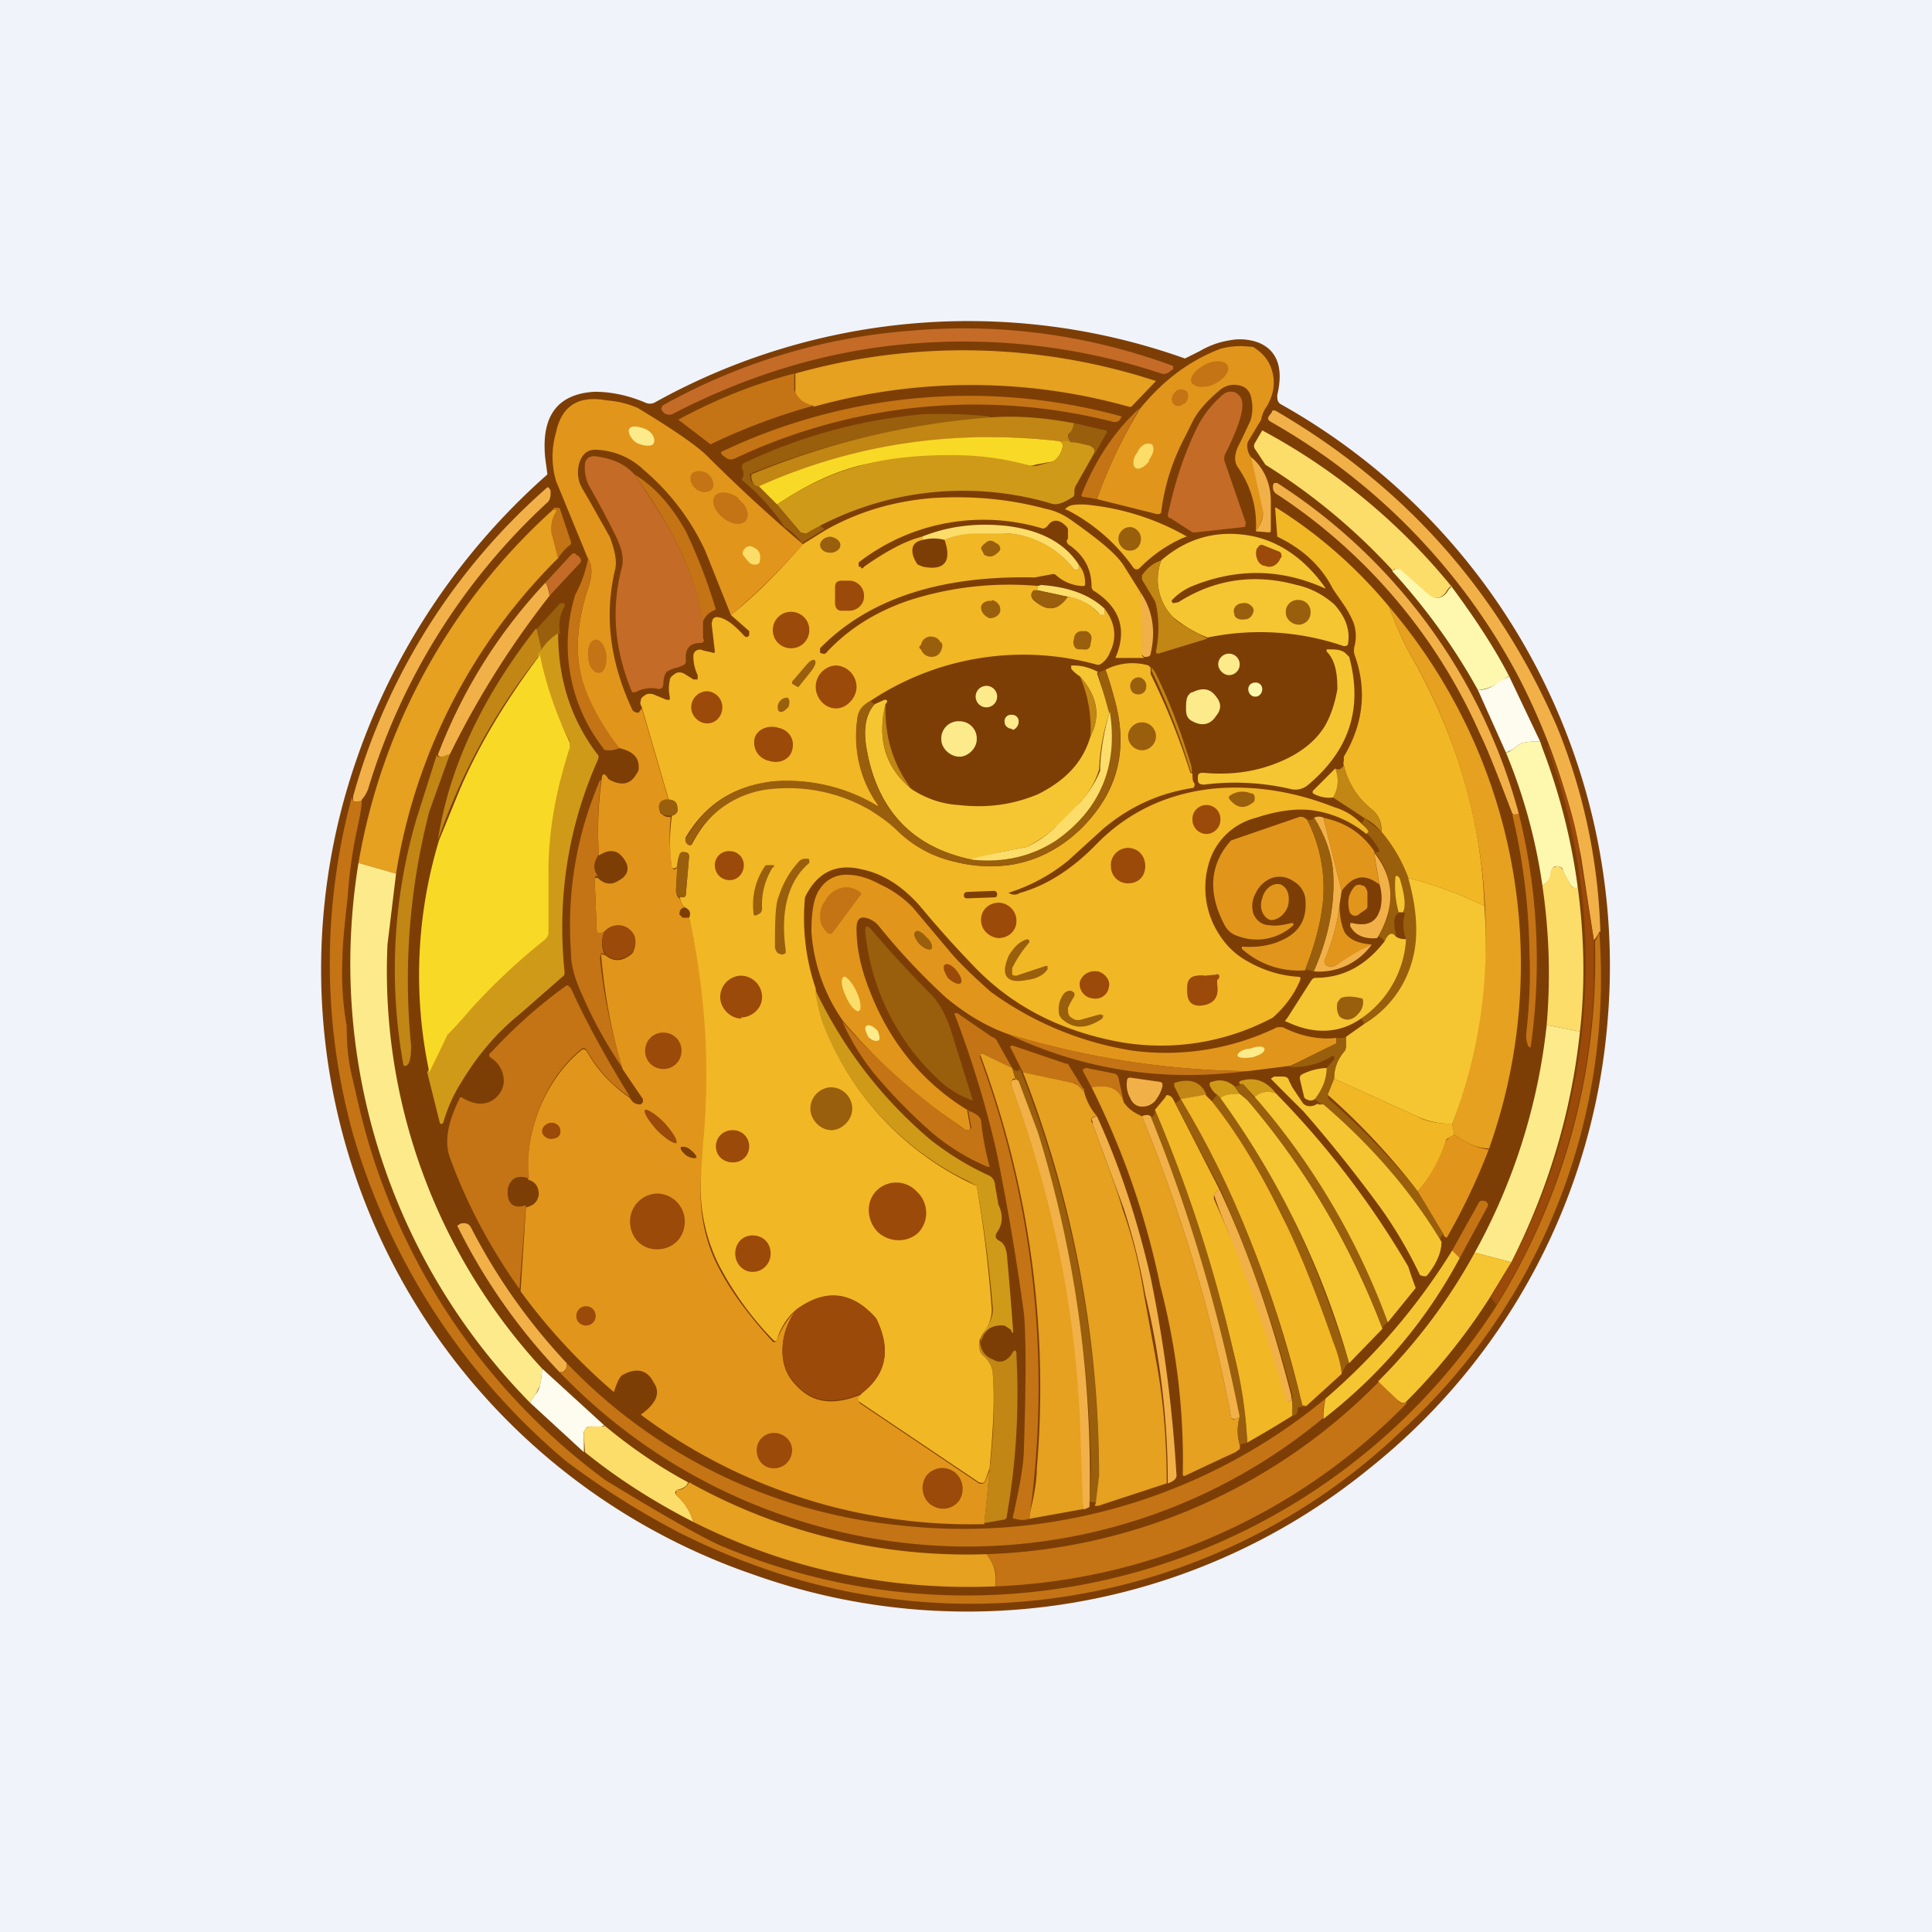 <!-- by TradingView --><svg width="18" height="18" viewBox="0 0 18 18" xmlns="http://www.w3.org/2000/svg"><path fill="#F0F3FA" d="M0 0h18v18H0z"/><path d="M11.94 3.77a6 6 0 0 1 3.04 5.71 5.94 5.94 0 0 1-2.22 4.2 5.93 5.93 0 0 1-5.74.99A5.96 5.96 0 0 1 3.3 7.14a6.26 6.26 0 0 1 1.8-2.72l-.02-.15c-.04-.39.11-.6.46-.62.12 0 .28.02.47.1a.1.1 0 0 0 .09 0 6.01 6.01 0 0 1 4.94-.41l.14-.07a.79.79 0 0 1 .28-.1.5.5 0 0 1 .26.02c.18.07.24.24.18.49 0 .04 0 .07.04.09Z" fill="#7D3E06"/><path d="M8.51 3.2c-.77.06-1.51.28-2.23.65a.08.08 0 0 1-.09 0l-.02-.02-.01-.02.01-.03a5.6 5.6 0 0 1 2.33-.7 5.6 5.6 0 0 1 2.43.33v.03l-.03.02a.08.08 0 0 1-.08.02 5.85 5.85 0 0 0-2.3-.28Z" fill="#C46B28"/><path d="m11.67 4.27.1.46c0 .07-.01.14-.07.22a.92.92 0 0 0-.17-.6c-.03-.05-.03-.1 0-.18l.04-.08.08-.17a.4.4 0 0 0 .01-.2c-.01-.07-.05-.12-.12-.13a.2.2 0 0 0-.17.04c-.12.1-.2.19-.25.28l-.1.2a2 2 0 0 0-.2.65c0 .03-.02.03-.04.03l-.56-.14c.1-.28.23-.56.4-.84.21-.26.46-.45.75-.56a.7.7 0 0 1 .27-.02c.02 0 .04 0 .06.02.09.06.14.14.16.24.02.1 0 .2-.06.3a.28.28 0 0 0-.05.12l-.12.2a.09.09 0 0 0-.01.04c0 .05.02.1.05.12Z" fill="#E1961B"/><path d="M7.58 3.78a.21.21 0 0 1-.17-.12v-.18a5.77 5.77 0 0 1 3.36.07l-.23.24h-.02a5.43 5.43 0 0 0-2.94 0Z" fill="#E5A11F"/><path d="M11.31 3.58c.1-.05.15-.12.13-.17-.02-.05-.11-.06-.2-.02-.1.05-.16.12-.14.17.02.05.12.06.21.02ZM7.4 3.48v.15l.01.03c.04.07.09.1.17.12a5.62 5.62 0 0 0-.96.36l-.3-.23c.35-.19.7-.33 1.08-.43ZM11.04 3.76c.03-.03.04-.08.02-.11-.03-.03-.08-.03-.11 0-.04.04-.04.08-.02.11s.07.03.1 0Z" fill="#C47414"/><path d="M11.6 4.88c.01.02 0 .03-.01.03l-.45.05h-.03l-.2-.13c-.02 0-.03-.02-.03-.03.06-.28.14-.54.26-.79a.97.97 0 0 1 .25-.33.11.11 0 0 1 .09-.03c.03 0 .05.02.07.04.06.07.01.25-.13.53a.1.1 0 0 0-.01.08l.2.58Z" fill="#C46B28"/><path d="M10.44 3.9a.06.06 0 0 1-.07.03 5.23 5.23 0 0 0-3.52.34.08.08 0 0 1-.08 0l-.04-.03a.03.03 0 0 1-.01-.03 5.36 5.36 0 0 1 3.73-.33l-.01.02Z" fill="#C47414"/><path d="M5.94 3.8c.33.2.55.35.65.45a15.28 15.28 0 0 0 .89.82c-.2.23-.42.45-.67.66l-.24-.6A2.2 2.2 0 0 0 6 4.38a.68.68 0 0 0-.45-.19c-.07 0-.11.03-.14.09a.3.3 0 0 0 .02.28l.07.12.18.32c.05.13.07.23.05.31-.1.42-.05.85.16 1.3.01.02.03.03.06.03l.03-.04.25.86h-.06a.07.07 0 0 0-.03.06l.01.05c.03.03.06.05.1.04-.02.16-.01.32.01.48l.02.01c.01 0 .02 0 .03-.03l-.01.2c0 .05 0 .08.03.1l.04.09c-.03 0-.04.03-.04.06l.03.03h.06a6.75 6.75 0 0 1 .11 2.41c-.02.3.03.59.16.84.1.2.27.44.51.7.02.01.03 0 .04-.02.04-.1.1-.2.18-.27a.62.62 0 0 0-.13.38c0 .14.05.25.16.35.15.14.34.15.58.05a.14.14 0 0 0-.03.04c0 .02 0 .04.02.05l1.1.74c.03.01.05 0 .06-.02l.04-.1-.05.5a5.13 5.13 0 0 1-3.2-1.02c.14-.1.19-.2.12-.3-.06-.12-.16-.14-.29-.07-.02.01-.05.06-.08.16a5.5 5.5 0 0 1-.87-.94l.05-.78c.08-.02.11-.06.12-.12 0-.07-.03-.12-.1-.14-.02-.3.05-.6.21-.87.08-.13.17-.24.28-.33.02-.02.04-.02.06.01.1.18.24.32.4.43.02.04.05.06.1.06l.02-.02v-.03l-.19-.28a5.18 5.18 0 0 1-.2-1.07l.04.01c.07.06.15.06.23 0a.1.1 0 0 0 .03-.03c.04-.1.02-.17-.06-.22a.17.17 0 0 0-.21.03l-.03.02h-.02c-.01 0-.02 0-.02-.02l-.02-.5h.03c.06.06.13.07.2.02a.15.15 0 0 0 .07-.07.12.12 0 0 0-.01-.1c-.06-.11-.14-.13-.25-.06a3.5 3.5 0 0 1 .03-.74c.01-.02.02-.02.04 0l.02.03.04.02c.1.04.17.02.22-.07a.1.1 0 0 0 .02-.04c.01-.11-.05-.17-.18-.2-.2-.24-.31-.47-.36-.69-.05-.23-.03-.5.07-.8.04-.12.04-.21 0-.27l-.3-.73a.81.81 0 0 1 0-.45c.05-.24.2-.35.47-.3a.9.9 0 0 1 .29.07Z" fill="#E1961B"/><path d="M10.62 3.8c-.17.29-.3.57-.4.85l-.12-.02c-.02 0-.03-.01-.02-.03.13-.32.3-.58.54-.8Z" fill="#C47414"/><path d="M14.9 8.68a.26.26 0 0 1-.05.08l-.12-.78a6.23 6.23 0 0 0-.58-1.67 5.9 5.9 0 0 0-2.31-2.38c-.03-.02-.03-.03-.02-.05l.03-.04c0-.02.02-.02.04-.01 1.2.7 2.07 1.68 2.62 2.95a5.47 5.47 0 0 1 .4 1.9Z" fill="#F1B148"/><path d="M9.23 3.9A7.2 7.2 0 0 0 7 4.41c-.01 0-.02.01-.01.03 0 .05.03.07.07.08l.17.17.22.26h.05a.33.33 0 0 0 .13-.06l.05.04-.21.13a.46.46 0 0 0-.16-.15 2.04 2.04 0 0 0-.4-.44.1.1 0 0 0 0-.11l.01-.04a4.88 4.88 0 0 1 1.67-.46c.22-.01.43 0 .63.02Z" fill="#995F0C"/><path d="M10 3.94a.1.1 0 0 1-.03.09.05.05 0 0 0-.02.04l.02.05-.1-.01c-.97-.11-1.9.03-2.8.42-.04 0-.06-.03-.07-.08L7 4.42a7.2 7.2 0 0 1 2.22-.53c.24-.02.5 0 .77.05Z" fill="#C18614"/><path d="M10.2 4.23c0-.04 0-.06-.05-.08a1.2 1.2 0 0 0-.18-.03l-.02-.05.02-.04a.1.1 0 0 0 .03-.09l.3.07c.01 0 .02.02 0 .04l-.1.18Z" fill="#995F0C"/><path d="M6.02 4c-.07-.03-.14-.04-.16 0-.01.03.02.1.08.13.07.03.14.03.15 0 .02-.04-.01-.1-.07-.13Z" fill="#FDEB8B"/><path d="M13.52 5.46a.18.18 0 0 0-.05.06c-.05.06-.1.07-.18.01a3.23 3.23 0 0 1-.26-.23h-.04a.04.04 0 0 0-.01.02 5.7 5.7 0 0 0-1.19-.99l-.1-.15a.05.05 0 0 1 0-.05l.07-.12a5.81 5.81 0 0 1 1.76 1.45Z" fill="#FDDD6A"/><path d="M9.87 4.11c.03.01.04.04.02.09a.2.2 0 0 1-.08.1 3.46 3.46 0 0 0-.21.04 3.46 3.46 0 0 0-1.6 0c-.27.07-.52.2-.76.36l-.17-.17c.9-.4 1.83-.53 2.8-.42Z" fill="#F8DA26"/><path d="M9.97 4.12c.07 0 .12.02.18.03.04.02.06.04.04.08l-.17.3a.1.1 0 0 0-.01.05v.02c0 .02-.01.03-.03.04-.08.05-.14.07-.19.05a2.89 2.89 0 0 0-2.28.28l-.05-.01-.22-.26c.24-.16.5-.29.77-.36.24-.07.53-.1.86-.1.24 0 .49.03.73.1h.06a3.51 3.51 0 0 1 .15-.04.2.2 0 0 0 .08-.1c.02-.05.01-.08-.02-.09h.1Z" fill="#D09A19"/><path d="M10.7 4.29c.05-.06.06-.13.03-.15-.04-.02-.1 0-.13.07-.05.06-.05.13-.02.15.03.02.09-.01.13-.07Z" fill="#FDDD6A"/><path d="M5.91 4.42c.18.26.31.47.4.65.12.24.2.48.24.72v.16c.02.02 0 .04-.02.04-.1 0-.15.05-.14.16 0 .02 0 .04-.03.05l-.05.02a.25.25 0 0 0-.1.04c-.02.03-.03.07-.03.12l-.01.03-.03.01a.3.3 0 0 0-.22.03h-.03c-.16-.38-.2-.76-.1-1.15.03-.1 0-.2-.06-.32a8.47 8.47 0 0 0-.24-.45.38.38 0 0 1-.04-.21c.01-.05.04-.07.09-.07.16.02.28.07.37.17Z" fill="#C46B28"/><path d="M11.67 4.27c.11.1.17.24.17.4v.27c0 .01 0 .02-.02.02l-.12-.01c.06-.08.08-.15.06-.22l-.1-.46Z" fill="#F1B148"/><path d="M6.59 4.41c-.05-.03-.12-.03-.15.01-.02.05 0 .1.05.14.06.04.12.03.15-.01.02-.04 0-.1-.05-.14ZM6.55 5.8a2.54 2.54 0 0 0-.24-.73c-.09-.18-.22-.4-.4-.65.2.12.35.3.48.53a5.05 5.05 0 0 1 .28.73c-.06.02-.1.06-.12.11Z" fill="#C47414"/><path d="M14.15 7.58c0 .02-.03.02-.06 0-.13-.34-.23-.6-.3-.74a5.16 5.16 0 0 0-1.9-2.24.07.07 0 0 1-.03-.06v-.02l.01-.02h.03a5.3 5.3 0 0 1 2.25 3.08ZM3.37 7.46a.15.15 0 0 1-.05.01c-.02 0-.03 0-.03-.03v-.02A5.93 5.93 0 0 1 5.1 4.54c.02 0 .02.02.03.03 0 .05 0 .09-.04.12a5.97 5.97 0 0 0-1.66 2.66.3.3 0 0 1-.06.1Z" fill="#F1B148"/><path d="M6.88 4.64c-.08-.06-.18-.07-.22-.02-.04.05 0 .14.07.2.08.07.18.08.22.03.04-.05.01-.14-.07-.2Z" fill="#C47414"/><path d="M10.62 5.51a2.78 2.78 0 0 1 .02.6l.02.02h-.25c-.02 0-.02 0-.01-.02.1-.25.03-.45-.2-.6a.05.05 0 0 1-.03-.04c0-.17-.07-.3-.22-.4-.01-.02-.02-.03 0-.05v-.09a.07.07 0 0 0-.02-.03c-.07-.07-.13-.06-.17 0-.02.02-.04.03-.06.02a1.9 1.9 0 0 0-1.7.32v.04h.02c0 .02.02.02.03 0 .2-.14.38-.24.54-.28l.01.03c-.06.01-.1.04-.1.1 0 .04.02.09.05.13l.05.02c.2.04.27-.05.2-.25a.73.73 0 0 1 .3-.07l.29.01c.25.02.46.13.62.34h.02l.02-.01a.1.1 0 0 0 0-.04c.04.05.06.1.06.18 0 .02-.01.02-.03.02a.4.4 0 0 1-.24-.1.04.04 0 0 0-.04-.01l-.16.03c-.88-.02-1.55.2-2 .66v.04l.02.01h.03c.2-.22.46-.39.79-.5a3.05 3.05 0 0 1 1.2-.13v.04h-.05c-.03.03-.03.07.01.1.12.1.22.09.3-.04.12.01.22.07.3.16.02.01.03.02.05 0v-.05c.1.13.12.27.05.41a.22.22 0 0 1-.09.11.06.06 0 0 1-.04 0 2.57 2.57 0 0 0-2.1.34c-.07.04-.1.08-.12.15-.04.3.02.58.19.82v.01h-.01a1.63 1.63 0 0 0-.96-.23c-.36.04-.63.2-.82.52-.01.02 0 .04.01.06.02.02.04.02.05 0 .16-.31.41-.48.75-.52a1.52 1.52 0 0 1 1.17.4l.09.08c.12.1.27.17.44.21.16.04.33.05.5.03.28-.04.53-.18.73-.4.3-.33.38-.71.25-1.16a2.67 2.67 0 0 0-.08-.26.54.54 0 0 1 .4-.04l.02.02v.06a6.45 6.45 0 0 1 .37.92l.02.01c0 .04 0 .07.02.09v.02l-.01.02c-.33.05-.6.18-.84.38l-.33.3a1.67 1.67 0 0 1-.56.3h.01c.03.02.07.02.1 0 .25-.07.49-.22.73-.47.28-.28.63-.45 1.05-.5.38-.04.77.02 1.15.17.1.03.18.08.25.15.07.06.09.09.05.1a1.01 1.01 0 0 0-.5-.22c-.14-.02-.32 0-.53.07a.61.61 0 0 0-.43.4.8.8 0 0 0 .04.6c.07.14.17.26.32.34.14.08.3.13.46.14.03 0 .03.01.02.04-.06.14-.15.25-.25.34a2.21 2.21 0 0 1-1.47.22c-.5-.1-.93-.31-1.28-.66a9.77 9.77 0 0 1-.54-.6c-.16-.18-.34-.3-.54-.34-.24-.06-.42.03-.53.26a2.03 2.03 0 0 0 .1.85c.02.17.05.28.08.35a2.73 2.73 0 0 0 1.42 1.49 11.6 11.6 0 0 1 .14 1.15c0 .05-.01.11-.05.18a.44.44 0 0 0-.06.1.2.2 0 0 0 0 .1l.02.04c.06.05.1.11.1.18.02.26 0 .55-.03.88l-.04.11c-.01.03-.03.03-.06.02l-1.1-.74c-.02-.01-.03-.03-.02-.05l.03-.04c.22-.17.27-.39.15-.66a.15.15 0 0 0-.02-.04c-.22-.25-.47-.27-.74-.08a.58.58 0 0 0-.18.28c-.01.02-.02.02-.04 0a2.98 2.98 0 0 1-.5-.69 1.63 1.63 0 0 1-.17-.83l.02-.3a6.75 6.75 0 0 0-.13-2.11c.02-.04.01-.08-.05-.1a.3.3 0 0 1-.04-.1l.03.01c.02 0 .03-.01.03-.03l.03-.35c0-.02-.01-.04-.04-.04-.02 0-.04 0-.05.03a.3.3 0 0 0-.02.09c0 .02-.02.03-.03.03h-.02a1.68 1.68 0 0 1 0-.49c.04-.01.06-.04.05-.08 0-.04-.03-.07-.08-.07l-.25-.86c-.01-.02-.02-.04-.01-.06 0-.03.02-.04.05-.06a.1.1 0 0 1 .07 0l.12.05h.03v-.03a.35.35 0 0 1 0-.15c0-.03.03-.05.06-.07a.09.09 0 0 1 .08.01l.08.05h.04v-.04a.4.4 0 0 1-.04-.18c0-.02.01-.04.03-.05a.06.06 0 0 1 .06 0l.09.02c.01.01.02 0 .02-.01l-.03-.26.01-.04a.05.05 0 0 1 .05-.02c.07.01.15.07.24.17.02.02.03.02.05 0v-.04l-.17-.15c.25-.2.47-.43.67-.66l.21-.13c.3-.17.63-.27 1-.3.33-.02.68 0 1.05.1.1.02.18.06.26.12.24.17.4.3.47.41l.15.24ZM9.94 4.73c.03-.03.09-.03.16-.03a2.32 2.32 0 0 1 .96.3h-.01c-.17.07-.31.17-.43.29-.02.02-.04.02-.06 0a1.71 1.71 0 0 0-.62-.54c-.02 0-.02-.01 0-.02Z" fill="#F1B725"/><path d="m5.2 5.2-.06-.23a.3.3 0 0 1 .04-.2c0-.01 0-.02-.02-.02h-.01s0-.02.03-.02c.02 0 .04 0 .04.02l.1.3v.02a.48.48 0 0 0-.12.13Z" fill="#C47414"/><path d="M12.94 5.65c.07.19.14.34.2.45.43.75.66 1.53.69 2.34-.23-.11-.47-.2-.71-.26a1.5 1.5 0 0 0-.25-.43.24.24 0 0 0-.09-.21.73.73 0 0 1-.26-.41.06.06 0 0 1 0-.04v-.04c.18-.3.22-.62.1-.95a.15.15 0 0 1 0-.08.38.38 0 0 0-.01-.22.97.97 0 0 0-.1-.18l-.09-.13c-.11-.22-.29-.38-.52-.49l-.02-.27h.01c.4.25.75.56 1.05.92Z" fill="#F1B725"/><path d="M5.15 4.75h.01c.02 0 .03 0 .02.02a.3.3 0 0 0-.04.2l.06.23a5.32 5.32 0 0 0-1.51 2.94l-.35-.1a5.73 5.73 0 0 1 1.8-3.28Z" fill="#E5A11F"/><path d="M10.05 5.26v.04l-.02.01h-.02a.85.85 0 0 0-.62-.34h-.3c-.1 0-.2.02-.29.06a.39.39 0 0 0-.2 0L8.59 5c.25-.1.51-.13.79-.1.32.04.54.16.67.36Z" fill="#FDDD6A"/><path d="M10.53 5.13c.06 0 .1-.05.1-.11a.11.11 0 0 0-.1-.11c-.06 0-.11.05-.11.11s.05.11.1.11Z" fill="#995F0C"/><path d="M11.25 5.94a1.2 1.2 0 0 1-.32-.19.5.5 0 0 1-.11-.53c.22-.19.47-.27.75-.24.3.03.57.2.78.5h-.01c-.4-.18-.81-.19-1.23-.02a.55.55 0 0 0-.19.13c-.01.01 0 .02.01.03l.05-.01c.33-.21.7-.27 1.1-.16.14.03.26.1.35.18.1.11.15.23.13.36 0 .02-.01.03-.04.03a2.4 2.4 0 0 0-1.27-.08Z" fill="#F5C632"/><path d="M7.74 5c-.05 0-.09.03-.1.07 0 .05.04.08.1.08.04 0 .09-.03.09-.07 0-.04-.04-.07-.09-.08ZM9.32 5.11c0 .02-.02.04-.05.06-.03.02-.06.02-.1 0l-.03-.06c0-.01.01-.03.04-.05.03-.03.06-.03.1 0 .03.01.04.04.04.05Z" fill="#995F0C"/><path d="M11.92 5.14c.02.01.02.03.02.05l-.01.01a.13.13 0 0 1-.06.07.1.1 0 0 1-.09 0h-.01a.1.1 0 0 1-.06-.07.13.13 0 0 1 0-.09l.01-.01c.01-.02.03-.03.05-.02l.15.06Z" fill="#9B4A0A"/><path d="M6.93 5.18c-.02-.02-.01-.05.01-.07.02-.02.05-.03.08-.01.05.02.07.06.06.12 0 .02-.01.04-.04.04-.02 0-.04 0-.06-.02a.64.64 0 0 1-.05-.06Z" fill="#FDDD6A"/><path d="M5.12 5.55c0-.06-.02-.1-.04-.12l.24-.26c.02-.02.04-.02.05 0l.02.01c.03.03.03.06 0 .08l-.27.29Z" fill="#C46B28"/><path d="M5.77 6.97a.22.22 0 0 1-.11.02c-.02 0-.03 0-.04-.02a1.57 1.57 0 0 1-.26-1.43c.06-.11.1-.23.12-.34.04.06.04.15 0 .28-.1.3-.12.56-.07.8.05.2.17.44.36.69Z" fill="#C47414"/><path d="M10.82 5.22a.5.5 0 0 0 .11.53c.04.05.15.11.32.2l-.46.14c-.01 0-.02 0-.02-.02.03-.15.03-.3 0-.44l-.01-.03-.12-.2v-.04c.05-.07.1-.11.18-.14Z" fill="#C18614"/><path d="M13.52 5.46c.2.27.39.55.54.84a.86.86 0 0 0-.08.05.44.44 0 0 1-.21.08c-.22-.4-.49-.77-.8-1.11L13 5.3h.04l.26.23c.07.06.13.05.18-.01a.18.18 0 0 1 .05-.06Z" fill="#FEF8AF"/><path d="M7.78 5.47c0-.04.02-.06.06-.06h.08a.14.14 0 0 1 .13.14c0 .04-.01.07-.04.1a.14.14 0 0 1-.1.04h-.07c-.04 0-.06-.03-.06-.07v-.15Z" fill="#9B4A0A"/><path d="M5.08 5.43c.02.02.03.06.04.12-.36.46-.67.95-.93 1.48-.07.03-.1.03-.11 0 .23-.6.56-1.13 1-1.6Z" fill="#F1B148"/><path d="M9.7 5.45c.26.02.45.09.59.22v.06h-.04a.48.48 0 0 0-.3-.17l-.28-.06v-.04l.03-.01Z" fill="#FDDD6A"/><path d="m9.67 5.5.28.06c-.09.13-.2.14-.3.04-.05-.03-.05-.07-.02-.1h.04Z" fill="#995F0C"/><path d="M10.62 5.51c.12.17.15.37.1.58 0 .02-.02.03-.04.03h-.02l-.02-.02v-.03c.01-.17 0-.36-.02-.56Z" fill="#F1B148"/><path d="M9.24 5.6c-.05-.01-.1.02-.1.06 0 .04.03.08.08.1.05 0 .1-.03.1-.08 0-.04-.03-.08-.08-.09ZM12.1 5.82c.06 0 .11-.05.11-.11a.11.11 0 0 0-.11-.12.11.11 0 0 0-.12.12c0 .06.06.11.12.11ZM5.2 5.9a.5.5 0 0 0-.15.17L5 5.86l.22-.24h.04v.03a.36.36 0 0 0-.04.26ZM11.6 5.77c.05 0 .08-.05.08-.09-.01-.04-.06-.07-.1-.06-.06 0-.1.05-.08.1 0 .04.05.06.1.05Z" fill="#995F0C"/><path d="M13.87 10.7c-.09 0-.2-.04-.32-.13l-.02-.1a5.17 5.17 0 0 0-.39-4.37 3.44 3.44 0 0 1-.2-.45 5.13 5.13 0 0 1 .93 5.06Z" fill="#E5A11F"/><path d="M7.37 6.04c.1 0 .17-.08.17-.17 0-.1-.08-.17-.17-.17-.1 0-.17.08-.17.17 0 .1.08.17.17.17Z" fill="#9B4A0A"/><path d="m5 5.86.05.21-.02.03a5.8 5.8 0 0 0-.95 1.73c.1-.67.41-1.33.91-1.97Z" fill="#C18614"/><path d="M10.12 5.88h-.04a.07.07 0 0 0-.07.05l-.01.05c0 .04.02.07.05.07h.04c.04.01.07-.01.07-.05l.01-.05a.07.07 0 0 0-.05-.07Z" fill="#995F0C"/><path d="M5.2 5.9c0 .43.12.8.36 1.12.02.02.02.03.01.06-.28.63-.38 1.29-.31 1.98 0 .01 0 .03-.02.04l-.4.35c-.21.17-.39.38-.54.63a1.4 1.4 0 0 0-.17.38l-.01.01H4.1l-.12-.48.19-.35.02-.03c.04-.05.1-.1.16-.2l.21-.23c.17-.15.33-.3.5-.42a.09.09 0 0 0 .03-.07V8.1c0-.37.08-.75.22-1.15v-.04a3.33 3.33 0 0 1-.3-.82l.03-.03a.5.5 0 0 1 .16-.16Z" fill="#D09A19"/><path d="M8.66 5.93c.04 0 .08.01.1.05.02.01.02.03.02.04-.01.06-.04.1-.1.1-.04 0-.08-.02-.1-.07-.02-.01-.02-.03 0-.04.01-.05.04-.07.08-.08Z" fill="#995F0C"/><path d="M5.65 6.1c-.01-.08-.06-.15-.1-.14-.05 0-.08.07-.07.16 0 .09.05.15.1.15s.08-.08.07-.17Z" fill="#C47414"/><path d="M12.34 6.77c.06-.1.1-.23.12-.35 0-.15-.02-.27-.1-.35v-.02h.01c.07 0 .13 0 .17.04l.03.03c.13.48 0 .87-.38 1.19a.18.18 0 0 1-.17.04 2.29 2.29 0 0 0-.8-.04c-.04 0-.06-.01-.06-.05v-.01c0-.04.01-.05.05-.05.22.02.43 0 .63-.07.23-.08.4-.2.5-.36Z" fill="#F5C632"/><path d="M11.45 6.29a.1.1 0 0 0 .1-.1.1.1 0 0 0-.1-.1.1.1 0 0 0-.1.1c0 .05.05.1.1.1Z" fill="#FDEB8B"/><path d="M5.03 6.1c.06.3.16.57.28.82v.04c-.13.4-.2.78-.2 1.15v.58c0 .03-.02.05-.04.07a5.75 5.75 0 0 0-.7.66 3.65 3.65 0 0 1-.2.22L4 9.99a4.34 4.34 0 0 1 .09-2.16l.18-.44c.17-.41.43-.85.77-1.3Z" fill="#F8DA26"/><path d="M7.38 6.37v-.02l.12-.14c.04-.05.07-.07.09-.06.02.02 0 .06-.03.1l-.12.15h-.01l-.05-.03Z" fill="#995F0C"/><path d="m10.22 6.27.12.36a1.93 1.93 0 0 0-.1.54.81.81 0 0 1-.18.31c-.1.12-.19.2-.24.24-.08.07-.16.12-.25.17l-.26.05-.25.07c-.54-.11-.87-.44-.98-1-.04-.2-.02-.35.07-.45l.09-.04h.01c.02 0 .02.02 0 .04-.08.33 0 .59.24.79.12.08.27.14.44.15.26.03.5 0 .74-.1.26-.13.42-.3.49-.54.1-.2.06-.38-.1-.56a.31.31 0 0 1-.08-.07V6.2H10c.08 0 .15.02.23.06Z" fill="#F5C632"/><path d="M7.79 6.6c.1 0 .19-.1.19-.2a.2.2 0 0 0-.2-.2.2.2 0 0 0-.18.2c0 .1.08.2.19.2Z" fill="#9B4A0A"/><path d="M11.1 7.21a6.45 6.45 0 0 0-.37-.96v-.03l.03.04c.14.28.25.58.34.88 0 .02.01.05 0 .07Z" fill="#C18614"/><path d="m10.3 6.24.08.26c.13.45.04.83-.25 1.16-.2.22-.45.36-.73.4a1.3 1.3 0 0 1-.5-.03 1.1 1.1 0 0 1-.53-.28c-.1-.1-.2-.16-.26-.2a1.52 1.52 0 0 0-.91-.2.92.92 0 0 0-.75.5c-.01.03-.03.03-.05.01-.02-.02-.02-.04 0-.06.18-.31.45-.48.8-.52a1.63 1.63 0 0 1 .98.23V7.5a1.1 1.1 0 0 1-.19-.82c.01-.07.05-.11.12-.15a.1.1 0 0 0 .04.03c-.1.1-.11.25-.07.45.1.56.44.89.98 1 .3.03.55-.03.77-.18.42-.29.6-.69.5-1.2l-.1-.36.07-.03Z" fill="#995F0C"/><path d="M10.16 6.86c.01-.19-.02-.38-.1-.56.16.18.2.37.1.56Z" fill="#C18614"/><path d="m14.06 6.3.29.61a.6.6 0 0 0-.16.01.22.22 0 0 0-.08.05.27.27 0 0 1-.08.04l-.26-.58c.07 0 .14-.03.2-.08a.86.86 0 0 1 .1-.05Z" fill="#FEFCEF"/><path d="M10.6 6.47c.05 0 .08-.03.08-.08a.08.08 0 0 0-.07-.08.08.08 0 0 0-.08.08c0 .05.03.08.08.08Z" fill="#995F0C"/><path d="M11.7 6.49c.03 0 .06-.03.06-.07a.06.06 0 0 0-.07-.06.06.06 0 0 0-.06.06c0 .04.03.07.06.07Z" fill="#FEF8AF"/><path d="M9.19 6.59a.1.1 0 0 0 .1-.1.1.1 0 0 0-.1-.1.1.1 0 0 0-.1.1c0 .05.04.1.1.1ZM11.11 6.72c-.04-.02-.06-.05-.06-.11 0-.05 0-.1.02-.13.01-.01.02-.03.04-.03.1-.05.17-.03.22.04.05.06.05.12 0 .18-.05.08-.13.1-.22.05Z" fill="#FDEB8B"/><path d="M6.59 6.74c.08 0 .14-.07.14-.15a.15.15 0 0 0-.14-.15.15.15 0 0 0-.15.15c0 .08.07.15.15.15Z" fill="#9B4A0A"/><path d="M7.34 6.6c.02-.04.02-.08 0-.1-.02 0-.05 0-.08.04-.02.03-.02.07 0 .09.02.01.05 0 .08-.04Z" fill="#995F0C"/><path d="M8.25 6.56c-.01.3.07.56.24.79-.24-.2-.32-.46-.24-.8Z" fill="#C18614"/><path d="m9.06 8 .25-.06.26-.05c.1-.05.17-.1.25-.17l.24-.24c.09-.1.15-.2.19-.3v-.05c.01-.17.04-.34.09-.5.08.51-.09.91-.5 1.2-.23.15-.49.21-.78.18Z" fill="#FDDD6A"/><path d="M9.43 6.8c.03 0 .06-.04.06-.07a.06.06 0 0 0-.06-.07.06.06 0 0 0-.07.07c0 .03.03.06.07.06ZM8.94 7.05c.08 0 .16-.08.16-.16a.16.16 0 0 0-.16-.17.16.16 0 0 0-.17.17c0 .08.08.16.17.16Z" fill="#FDEB8B"/><path d="M10.64 6.99c.07 0 .13-.06.13-.13a.13.13 0 0 0-.13-.13.13.13 0 0 0-.13.13c0 .07.06.13.13.13Z" fill="#995F0C"/><path d="M7.25 6.78c-.1-.03-.2.02-.22.1-.02.1.04.19.14.21.1.03.19-.02.21-.1.03-.1-.03-.19-.13-.21Z" fill="#9B4A0A"/><path d="m14.35 6.91.02.06c.16.42.27.85.33 1.3-.03.01-.05 0-.07-.03a1.66 1.66 0 0 1-.07-.13c0-.03-.03-.04-.06-.04-.02 0-.04.02-.05.05 0 .07-.04.11-.08.13a5.1 5.1 0 0 0-.34-1.24c.03 0 .05-.02.08-.04a.22.22 0 0 1 .08-.05.6.6 0 0 1 .16-.01Z" fill="#FEF8AF"/><path d="M14.85 8.76v.4a6.09 6.09 0 0 1-.91 3 .21.21 0 0 0-.05-.07l.19-.33a5.93 5.93 0 0 0 .34-4.8v-.02c.18.45.28.8.3 1.04l.13.78Z" fill="#9B4A0A"/><path d="M4.19 7.03 4 7.56a6.25 6.25 0 0 0-.17 2.18c0 .14-.02.2-.07.19a4.98 4.98 0 0 1 .12-2.3l.19-.6c0 .03.04.03.1 0ZM12.87 7.75a.54.54 0 0 0-.16-.13l-.29-.19a.3.3 0 0 0 .02-.27c.04.02.06 0 .08-.03.04.15.12.3.26.41.06.05.09.12.09.2Z" fill="#C18614"/><path d="M12.44 7.16a.3.3 0 0 1-.02.27.3.3 0 0 1-.19-.04v-.02l.2-.2Z" fill="#F5C632"/><path d="M5.6 7.27a3.5 3.5 0 0 0-.02.69c-.05.07-.06.14-.01.2h-.02l-.01.02.02.5.02.01h.02l.03-.01a.27.27 0 0 0 0 .21l-.03-.01-.01.04c.03.33.1.67.21 1.03a4.1 4.1 0 0 1-.38-.69c-.06-.13-.1-.26-.1-.38-.04-.56.05-1.1.27-1.61Z" fill="#C47414"/><path d="M11.45 7.44v-.02a.2.2 0 0 1 .2-.03c.03 0 .04.02.04.04s0 .04-.02.05c-.08.06-.15.05-.22-.04Z" fill="#995F0C"/><path d="M3.28 7.42a.1.1 0 0 0 0 .02c.01.02.02.03.04.03l.05-.01c0 .08-.03.2-.06.35a4.3 4.3 0 0 0-.07.54c-.03.27-.05.46-.05.59a2.84 2.84 0 0 0 .04.62c0 .15.01.31.05.47l.06.26a6.04 6.04 0 0 0 2.3 3.5c.54.33.88.52 1.05.6a5.87 5.87 0 0 0 7.25-2.22 6.1 6.1 0 0 0 .92-3.4.26.26 0 0 0 .04-.09 5.72 5.72 0 0 1-1.82 4.63 5.81 5.81 0 0 1-5.73 1.38 6.65 6.65 0 0 1-1-.4 7.5 7.5 0 0 1-1.08-.68 6.26 6.26 0 0 1-1.98-3.04 5.95 5.95 0 0 1-.01-3.15Z" fill="#C47414"/><path d="M6.23 7.45c.05 0 .08.03.08.07.01.04 0 .07-.06.08-.04 0-.07 0-.1-.04a.07.07 0 0 1-.01-.05c0-.02.01-.04.03-.05a.07.07 0 0 1 .06-.01Z" fill="#995F0C"/><path d="M11.24 7.77c.07 0 .13-.06.13-.13a.13.13 0 0 0-.13-.14.13.13 0 0 0-.13.14c0 .07.06.13.13.13Z" fill="#9B4A0A"/><path d="M14.15 7.58a5.67 5.67 0 0 1 .11 2.18l-.02-.01a.24.24 0 0 1-.02-.12c.03-.28.04-.52.03-.73a5.93 5.93 0 0 0-.16-1.31l.06-.01Z" fill="#C47414"/><path d="m12.33 7.62.17.68-.02.13c-.02.18-.07.35-.14.52l.01.04c.03.02.07.02.1 0 .14-.1.25-.16.33-.19a.6.6 0 0 1-.54.25c.14-.32.2-.63.18-.93a1.13 1.13 0 0 0-.18-.5c.04-.02.07-.01.1 0Z" fill="#F1B148"/><path d="M12.11 7.61c.02 0 .04 0 .07.03.11.22.16.45.15.7-.01.2-.07.44-.17.7a.79.79 0 0 1-.59-.2v-.02h.01c.17.01.3-.02.42-.09.13-.08.18-.2.16-.37a.22.22 0 0 0-.11-.15.22.22 0 0 0-.2-.03.27.27 0 0 0-.15.14c-.04.07-.04.14-.02.2.03.06.08.1.15.1.05.01.12 0 .2-.02h.02v.02a.5.5 0 0 1-.52.1.2.2 0 0 1-.12-.1c-.16-.3-.14-.57.06-.79l.64-.22Z" fill="#E1961B"/><path d="M12.24 7.61c.11.18.17.35.18.51.02.3-.04.61-.18.93l-.08-.02c.1-.25.16-.49.17-.7.01-.24-.04-.47-.15-.69.04 0 .06 0 .06-.03Z" fill="#995F0C"/><path d="M12.81 7.94h-.01l.05.3c-.13-.1-.24-.09-.35.06l-.17-.68c.2.04.36.14.48.32Z" fill="#E1961B"/><path d="M12.87 7.75a1.38 1.38 0 0 1 .3 1.2.99.99 0 0 1-.46.6.09.09 0 0 0-.03-.06c.26-.19.4-.43.42-.74a.38.38 0 0 1-.01-.24l-.02-.01c.03-.05.02-.16-.03-.32l-.02-.02-.02.02c0 .12 0 .23.03.33-.02 0-.03.03-.04.06 0 .03 0 .08.02.15-.04-.04-.08-.02-.11.05-.03-.04-.06-.05-.07-.04a.64.64 0 0 0-.03-.8l.01.01h.04v-.02a.61.61 0 0 0-.12-.16c.04 0 .02-.03-.05-.1.02 0 .03-.01.03-.04l.16.13Z" fill="#995F0C"/><path d="M10.51 8.23c.1 0 .16-.07.16-.16 0-.1-.07-.17-.16-.17a.16.16 0 0 0-.16.17c0 .09.07.16.16.16ZM6.8 8.2c.07 0 .13-.06.13-.14a.13.13 0 0 0-.13-.13.13.13 0 0 0-.14.13c0 .08.06.14.14.14Z" fill="#9B4A0A"/><path d="M6.33 8.36c-.03-.02-.04-.05-.03-.1l.01-.2.02-.1c.01-.02.03-.03.05-.02.03 0 .04.02.04.04l-.03.35c0 .02-.01.03-.03.03h-.03Z" fill="#995F0C"/><path d="M12.8 7.94c.2.25.2.52.03.8-.11.01-.2-.02-.25-.11V8.6h.02c.12.03.2 0 .24-.08l.02-.05a.44.44 0 0 0-.01-.24l-.05-.3Z" fill="#F1B148"/><path d="M7.5 8h.02c.01 0 .02 0 .02.02v.02c-.2.17-.27.45-.22.81v.03c-.02.01-.03.02-.04.01-.04 0-.05-.03-.06-.06 0-.17 0-.32.02-.43.04-.14.1-.26.2-.37A.08.08 0 0 1 7.5 8Z" fill="#995F0C"/><path d="m3.69 8.14-.08.66a5.46 5.46 0 0 0 1.44 3.95.8.8 0 0 1-.02.16l-.04.08a.35.35 0 0 0-.05.08 5.83 5.83 0 0 1-1.6-5.03l.35.1Z" fill="#FDEB8B"/><path d="M7.2 8.08a.65.65 0 0 0-.1.38c0 .03-.01.05-.04.06-.03.02-.04.01-.04-.02a.63.63 0 0 1 .1-.42c.01-.02.02-.02.04-.02h.05v.02Z" fill="#995F0C"/><path d="M14.7 8.27c.06.45.07.9.02 1.34l-.31-.06a5.6 5.6 0 0 0-.04-1.3c.04-.02.07-.06.08-.13 0-.03.03-.04.05-.05.03 0 .05.01.06.04l.07.13c.02.03.04.04.07.03Z" fill="#FDDD6A"/><path d="M12.45 9.67v.05l-.03.03-.4.18-.4.05a7.96 7.96 0 0 1-2.24-.35c-.22-.08-.4-.2-.56-.33a5.99 5.99 0 0 1-.63-.67.22.22 0 0 0-.13-.08c-.05-.01-.08.02-.08.1 0 .16.03.33.1.52.18.5.49.9.93 1.17l.03.17s0 .02-.02.02H9l-.4-.28a6.2 6.2 0 0 1-.74-.73 1.64 1.64 0 0 1-.3-.84c0-.18.02-.32.08-.4a.29.29 0 0 1 .25-.13c.1 0 .2.03.31.09.11.05.21.12.3.21l.37.44c.07.08.19.2.36.35a3.05 3.05 0 0 0 1.33.55 2.37 2.37 0 0 0 1.34-.22h.05c.16.08.33.12.5.1Z" fill="#E1961B"/><path d="M13.07 8.5h-.04a.96.96 0 0 1-.03-.32c0-.01 0-.02.02-.02l.02.02c.05.16.06.27.03.32Z" fill="#F5C632"/><path d="M13.83 8.44c.05.7-.05 1.38-.3 2.03a.74.74 0 0 1-.33-.07l-.77-.35c0-.1.03-.18.1-.26l.01-.03v-.1l.17-.12a.99.99 0 0 0 .45-.6c.06-.22.04-.48-.04-.76.24.06.48.15.71.26Z" fill="#F5C632"/><path d="M12 8.44c.02-.09 0-.17-.07-.2-.07-.02-.15.04-.17.13-.03.08 0 .17.07.2.06.01.14-.04.17-.13ZM12.73 8.47l-.06.04a.06.06 0 0 1-.06.02.06.06 0 0 1-.04-.05c-.02-.1 0-.16.05-.22a.06.06 0 0 1 .07-.01c.03 0 .04.03.05.06v.14l-.01.02Z" fill="#E1961B"/><path d="M7.75 8.7h-.03a.2.2 0 0 1-.08-.15c0-.06.01-.11.05-.16l.01-.02a.23.23 0 0 1 .15-.1.2.2 0 0 1 .16.04c.02.01.02.02 0 .04l-.26.35Z" fill="#C47414"/><path d="m9.26 8.3-.25.01a.03.03 0 0 0-.03.03c0 .02.01.03.03.03l.26-.01c.01 0 .02-.01.02-.03a.03.03 0 0 0-.03-.03Z" fill="#7D3E06"/><path d="M9.31 8.41c-.1 0-.17.07-.17.16s.07.16.16.17c.1 0 .17-.07.17-.16a.17.17 0 0 0-.16-.17Z" fill="#9B4A0A"/><path d="M12.48 8.43c0 .11.02.2.05.26.05.07.13.1.25.11-.08.03-.19.1-.33.19-.03.02-.07.02-.1 0-.01-.01-.02-.03-.01-.04.07-.17.12-.34.14-.52Z" fill="#E1961B"/><path d="M5.64 8.89a.27.27 0 0 1-.01-.21.17.17 0 0 1 .21-.04c.08.05.1.12.06.22a.1.1 0 0 1-.03.03c-.08.06-.16.06-.23 0Z" fill="#9B4A0A"/><path d="M9.06 10.24c0 .02 0 .02-.01.01a.95.95 0 0 1-.26-.15 2.16 2.16 0 0 1-.73-1.44l.01-.03.03.01c.17.2.36.41.57.62.07.07.13.17.18.31l.21.67ZM8.63 8.73c-.04-.05-.09-.07-.1-.05-.03.02 0 .07.03.11.05.05.1.07.12.05.01-.02 0-.07-.05-.11Z" fill="#995F0C"/><path d="M13 8.72c.02.02.05.03.1.03a.96.96 0 0 1-.42.74c-.2.14-.44.15-.69.03-.02 0-.02-.01 0-.03l.23-.36a.05.05 0 0 1 .04-.02c.26 0 .47-.12.64-.34.03-.07.07-.09.1-.05Z" fill="#F5C632"/><path d="M9.43 9.07c0 .02.02.02.04.02L9.74 9h.02v.03c-.03.05-.1.09-.19.1-.1.02-.16.01-.19-.03s-.02-.11.02-.2c.05-.08.1-.13.17-.15l.02.01v.02c-.07.08-.12.16-.16.24v.04Z" fill="#995F0C"/><path d="M8.91 9.04c-.04-.05-.09-.07-.11-.05-.02.02 0 .07.03.12.04.04.1.07.12.05.02-.02 0-.07-.04-.12ZM10.22 9.05c-.07-.01-.14.03-.16.1-.01.07.04.14.11.15.08.02.15-.03.16-.1.02-.06-.03-.13-.1-.15ZM11.36 9.1s0 .02-.02.03v.04c.02.12-.03.19-.16.2-.08 0-.12-.04-.12-.14 0-.06 0-.1.05-.13a.26.26 0 0 1 .12-.01l.1-.01c.02-.01.02 0 .03.01ZM6.9 9.48c.1 0 .2-.08.2-.19a.2.2 0 0 0-.2-.2.2.2 0 0 0-.19.2c0 .1.09.2.2.2Z" fill="#9B4A0A"/><path d="M7.98 9.24c-.04-.09-.1-.15-.12-.14-.03.02-.02.1.02.18.04.1.1.15.12.14.03-.01.02-.1-.02-.18Z" fill="#FDDD6A"/><path d="M5.87 10.22c-.16-.1-.3-.25-.4-.43-.02-.03-.04-.03-.06-.01-.11.09-.2.2-.28.33-.16.28-.23.57-.2.87-.11-.04-.18 0-.2.1v.05c.01.1.07.13.17.1l-.06.78c-.27-.38-.49-.79-.65-1.23-.05-.14-.02-.32.09-.54 0-.02.02-.02.03-.01.07.04.14.06.2.05.06-.01.11-.04.15-.1a.2.2 0 0 0 .03-.15.25.25 0 0 0-.11-.17c-.03-.02-.03-.04 0-.06a4.68 4.68 0 0 1 .7-.62c.02 0 .03.02.04.03.15.33.34.67.55 1.01Z" fill="#C47414"/><path d="M9.14 12.5v-.03l.05-.1a.29.29 0 0 0 .06-.17 11.6 11.6 0 0 0-.15-1.15 1.8 1.8 0 0 0-.15-.08 2.73 2.73 0 0 1-1.27-1.4 1.94 1.94 0 0 1-.09-.36c.26.55.62 1.02 1.08 1.41.13.1.3.22.54.33a.1.1 0 0 1 .06.09l.03.17v.01c.05.1.04.19-.01.26-.02.03-.02.06.02.08.04.02.06.06.07.12a33.21 33.21 0 0 1 .06.74s-.02-.01-.02-.03l-.06-.04c-.11-.01-.19.03-.22.15Z" fill="#D09A19"/><path d="M10.27 9.49c-.15.1-.27.1-.38 0l-.02-.03a.24.24 0 0 1 .04-.2.08.08 0 0 1 .07-.03l.03.02v.03a.8.8 0 0 0-.06.11c0 .04 0 .07.03.09.03.02.05.03.09.02l.18-.05.03.01-.01.03ZM12.7 9.34c0 .04-.02.08-.05.11a.14.14 0 0 1-.09.05c-.03 0-.06-.01-.08-.03-.02-.03-.03-.07-.02-.13l.03-.04c.05-.02.1-.02.19 0 .02 0 .02.02.02.04Z" fill="#995F0C"/><path d="m9.43 9.95-.27-.13h-.03v.03a8.88 8.88 0 0 1 .46 4.3.2.2 0 0 1-.13 0c-.02 0-.03 0-.02-.03.06-.27.1-.48.1-.64.02-.61.02-1.03 0-1.24a22.56 22.56 0 0 0-.26-1.53 9.43 9.43 0 0 0-.39-1.27h.03l.32.22c.03.01.05.03.06.06l.13.23Z" fill="#C47414"/><path d="M9 10.34c.09.03.13.06.14.1a2.64 2.64 0 0 0 .08.43H9.2a2 2 0 0 1-.52-.32 5 5 0 0 1-.46-.46 2.14 2.14 0 0 1-.37-.57A6.2 6.2 0 0 0 9 10.53h.03l.02-.02-.03-.17Z" fill="#C47414"/><path d="M8.17 9.6c-.03-.04-.08-.06-.1-.04-.02.02 0 .06.02.1.03.03.07.05.1.03.01-.02 0-.06-.02-.1ZM14.72 9.61c-.08.76-.3 1.48-.64 2.15l-.34-.09a5.61 5.61 0 0 0 .67-2.12l.31.06Z" fill="#FDEB8B"/><path d="M6.18 9.96c.1 0 .17-.08.17-.17 0-.1-.08-.17-.17-.17-.1 0-.17.08-.17.17 0 .1.08.17.17.17Z" fill="#9B4A0A"/><path d="M11.61 9.98c-.78.1-1.52-.01-2.23-.35.73.22 1.47.34 2.23.35Z" fill="#C47414"/><path d="M12.54 9.66v.1l-.01.03a.38.38 0 0 0-.1.26l-.06.15.01.04c.3.26.57.54.83.86l.24.4c-.03.02-.04.04-.02.07a5.19 5.19 0 0 0-1.18-1.33c.07-.09.1-.19.11-.29l.07-.08v-.03h-.02a.67.67 0 0 1-.4.1 11.36 11.36 0 0 1 .44-.22v-.05a.2.2 0 0 0 .1-.01Z" fill="#995F0C"/><path d="M10.1 10.14v.03l-.06-.06a.07.07 0 0 0-.04-.02l-.47-.1-.02-.04-.1-.2.02-.01.5.17c.02 0 .02 0 .03.02l.13.21Z" fill="#C47414"/><path d="M11.67 9.85c.07-.02.12-.05.11-.08 0-.02-.06-.03-.13 0-.07 0-.12.04-.12.06 0 .03.07.03.14.02Z" fill="#FDEB8B"/><path d="m9.43 9.95.03.1h-.02c-.02.02-.02.04-.02.06a10.14 10.14 0 0 1 .67 3.95l-.5.09.01-.07c.04-.17.06-.3.06-.4a8.88 8.88 0 0 0-.53-3.86h.03l.27.13Z" fill="#E5A11F"/><path d="M9.5 9.95a10.36 10.36 0 0 1 .74 3.8c0 .07 0 .16-.03.25l-.06-.01c.01-.16.02-.32.01-.47a10.79 10.79 0 0 0-.67-3.45.04.04 0 0 0-.03-.02l-.03-.1a.1.1 0 0 0 .04.03l.03-.01v-.02Z" fill="#995F0C"/><path d="M10.47 10.27c-.04-.13-.14-.17-.3-.14l-.08-.15v-.02l.03-.01.25.05c.03 0 .04.02.05.04l.05.23Z" fill="#C47414"/><path d="M12.36 9.95c0 .1-.04.2-.11.29a.07.07 0 0 1-.08 0 .03.03 0 0 1-.02-.02l-.04-.17c0-.01 0-.03.02-.04a.56.56 0 0 1 .23-.06Z" fill="#F5C632"/><path d="M10.1 10.17c.02.08.06.16.12.23-.04 0-.06.02-.05.05l.01.02c.13.36.23.62.28.8.1.28.16.54.2.8l.11.6c.06.32.1.7.1 1.15l-.64.21h-.03l.01-.03.03-.25a10.36 10.36 0 0 0-.71-3.76l.47.1.04.02.06.06Z" fill="#E5A11F"/><path d="M12.28 10.29h.05c.42.36.8.78 1.1 1.28 0 .09-.04.2-.14.32h-.03l-.03-.01c-.1-.21-.22-.42-.37-.63a13.24 13.24 0 0 0-.72-.9 22.02 22.02 0 0 1-.3-.3l.03-.02h.07c.03 0 .06 0 .07.04l.03.06.1.15c.03.03.08.04.14 0Z" fill="#F5C632"/><path d="m9.46 10.05.03.02.18.48a10.8 10.8 0 0 1 .48 3.49l-.04.02h-.02l-.02-.58a10.14 10.14 0 0 0-.65-3.37c0-.02 0-.04.02-.05h.02ZM10.8 10.08c.02 0 .03.01.03.02v.02c-.01.05-.04.1-.07.14-.04.04-.08.05-.12.05-.05 0-.09-.03-.11-.08a.25.25 0 0 1-.03-.16c0-.02.01-.03.03-.03l.28.04Z" fill="#F1B148"/><path d="M11.9 10.2c-.08-.04-.15-.03-.21.02l-.11-.12h-.02c-.02 0-.02-.02 0-.03.13-.04.24 0 .33.12Z" fill="#D09A19"/><path d="m13.53 10.47.02.1-.05.03a.05.05 0 0 0-.03.03c-.05.18-.14.33-.26.47a6.45 6.45 0 0 0-.84-.9l.06-.15.77.35c.09.05.2.07.33.07Z" fill="#F1B725"/><path d="m11.23 10.2-.22.04H11l-.06-.12v-.03c.15-.05.25-.01.3.11Z" fill="#C18614"/><path d="m11.5 10.12.05.07a.35.35 0 0 0-.18.04l-.03-.03a.19.19 0 0 1-.07-.09c0-.02 0-.03.02-.03.08-.03.15-.01.21.04Z" fill="#D09A19"/><path d="M11.69 10.22c.54.62.96 1.32 1.24 2.1-.03.02-.05.04-.05.06a6.84 6.84 0 0 0-1.33-2.2l-.05-.06c.03 0 .04 0 .06-.02h.02l.1.12Z" fill="#995F0C"/><path d="M10.47 10.27c.04.06.1.1.17.13.37.91.65 1.84.83 2.8 0 .02.02.03.04.02l.04-.02a.47.47 0 0 0 0 .26.1.1 0 0 1 0 .04l-.04.03a35.03 35.03 0 0 0-.47.22c-.02 0-.02 0-.02-.02a6.4 6.4 0 0 0-.21-1.75 7.48 7.48 0 0 0-.64-1.85c.16-.03.26.01.3.14Z" fill="#E5A11F"/><path d="M7.74 10.53c.11 0 .2-.1.2-.2a.2.2 0 0 0-.2-.2.2.2 0 0 0-.19.2c0 .1.09.2.2.2Z" fill="#995F0C"/><path d="M11.9 10.2a8.23 8.23 0 0 1 1.22 1.6 3.84 3.84 0 0 0 .07.2l-.26.32a6.68 6.68 0 0 0-1.24-2.1c.06-.05.13-.06.2-.03Z" fill="#F5C632"/><path d="M11.37 10.23c.47.6.87 1.42 1.2 2.47-.02 0-.04.03-.07.1a13.74 13.74 0 0 0-.55-1.47c-.2-.4-.42-.76-.66-1.07l.05-.06.03.03Z" fill="#995F0C"/><path d="m11.55 10.19.07.06c.54.63.96 1.34 1.26 2.13l-.31.32a7.86 7.86 0 0 0-1.2-2.47c.04-.03.1-.04.18-.04Z" fill="#F5C632"/><path d="m10.95 10.28.41.8a.19.19 0 0 0-.05.05v.04l.13.3.15.33a14.81 14.81 0 0 1 .41 1.26l.03-.01V13c.01.07.02.13.01.19a10.2 10.2 0 0 1-.42.25 4.7 4.7 0 0 0-.13-.85 14.2 14.2 0 0 0-.73-2.25l.1-.12c0-.02.02-.02.04-.01s.03.03.05.07Z" fill="#F1B725"/><path d="m11.23 10.2.06.06c.24.3.46.67.66 1.08.14.28.3.67.47 1.16.04.1.07.2.08.3l-.33.3c-.03 0-.04 0-.04-.02A10.3 10.3 0 0 0 11 10.24l.22-.04Z" fill="#F1B725"/><path d="M11 10.24c.49.8.86 1.75 1.13 2.84 0 .01.01.02.04.01l-.05.02c-.02 0-.03 0-.03.02 0 .04-.02.06-.05.06V13c-.17-.66-.4-1.3-.67-1.92l-.42-.8.05-.04Z" fill="#995F0C"/><path d="M6.19 10.46c-.08-.08-.16-.13-.18-.12-.02.02.03.1.11.19.08.08.16.13.18.12.02-.02-.03-.1-.11-.19Z" fill="#9B4A0A"/><path d="M10.76 10.34c.3.7.55 1.46.73 2.25.08.3.12.59.13.85l-.07.02a.46.46 0 0 1 0-.26c-.19-.96-.46-1.89-.83-2.8.03.01.04-.01.04-.06Z" fill="#995F0C"/><path d="M10.22 10.4c.22.48.38.98.5 1.5a12.88 12.88 0 0 1 .24 1.83c.01.04-.02.07-.08.09a7.46 7.46 0 0 0-.21-1.76 5.9 5.9 0 0 0-.2-.8l-.29-.79v-.02c-.02-.03 0-.04.04-.05ZM10.64 10.4c.04-.02.07-.01.08 0 .37.91.64 1.84.83 2.8l-.04.02c-.02 0-.04 0-.04-.02-.18-.96-.46-1.89-.83-2.8Z" fill="#F1B148"/><path d="M5.14 10.61c.05 0 .09-.03.08-.08 0-.04-.04-.07-.08-.07-.05 0-.09.04-.09.08s.05.08.1.07ZM6.83 10.83c.08 0 .15-.06.15-.15a.15.15 0 0 0-.16-.15.15.15 0 0 0-.15.15c0 .09.07.15.16.15Z" fill="#9B4A0A"/><path d="M13.55 10.57c.12.09.23.13.32.14a5.92 5.92 0 0 1-.39.82c-.01 0-.03-.01-.03-.03l-.24-.4c.12-.14.2-.3.26-.47l.03-.03.05-.03Z" fill="#E1961B"/><path d="M6.43 10.71c-.03-.03-.08-.03-.09-.02 0 .02.02.05.06.08.04.02.08.03.09.01 0-.01-.02-.04-.06-.07Z" fill="#7D3E06"/><path d="M8.54 11.1a.26.26 0 0 0-.38 0c-.1.11-.08.28.02.38.11.1.28.1.38 0 .1-.11.09-.28-.02-.38Z" fill="#9B4A0A"/><path d="M12.03 13v.05l-.03.01-.02-.01a14.79 14.79 0 0 0-.54-1.58 4.1 4.1 0 0 1-.13-.34.19.19 0 0 1 .05-.05c.29.62.5 1.26.67 1.92Z" fill="#F1B148"/><path d="M6.12 11.64c.15 0 .26-.11.26-.26a.26.26 0 0 0-.26-.26.26.26 0 0 0-.25.26c0 .15.11.26.25.26Z" fill="#9B4A0A"/><path d="m13.6 11.72-.07-.07.24-.43c.01-.03.03-.04.06-.03h.01c.02.02.03.03.02.05l-.26.48Z" fill="#C47414"/><path d="M5.28 12.7c0 .03 0 .05-.02.07-.01.01-.03.02-.05.01a5.49 5.49 0 0 1-.95-1.36l.03-.02c.05-.01.08 0 .1.04a5.54 5.54 0 0 0 .89 1.26Z" fill="#F1B148"/><path d="M7.01 11.85c.1 0 .17-.08.17-.17 0-.1-.07-.17-.17-.17-.09 0-.16.07-.16.17 0 .09.07.17.16.17Z" fill="#9B4A0A"/><path d="m13.53 11.65.07.07c-.31.58-.73 1.08-1.27 1.5 0-.05 0-.1.02-.19a5.93 5.93 0 0 0 1.18-1.38ZM13.74 11.67l.34.09-.2.33a5.73 5.73 0 0 1-.79.98h-.03a.78.78 0 0 1-.22-.2c.36-.36.66-.76.9-1.2Z" fill="#F5C632"/><path d="M8.03 12.98c-.24.1-.43.09-.58-.05a.47.47 0 0 1-.16-.35c0-.13.04-.26.13-.38.27-.2.52-.17.74.08l.02.04c.12.27.07.49-.15.66ZM5.46 12.35c.05 0 .09-.04.09-.09a.09.09 0 0 0-.1-.09.09.09 0 0 0-.08.1c0 .04.04.08.09.08Z" fill="#9B4A0A"/><path d="M9.13 12.47v.03c.01.09.05.14.13.17.07.04.14 0 .18-.08l.02-.01.01.02v.03a6.61 6.61 0 0 1-.06 1.31l-.03.19c0 .02-.02.03-.04.03l-.17.03.05-.5c.04-.34.05-.63.03-.89a.27.27 0 0 0-.1-.18.07.07 0 0 1-.02-.03.2.2 0 0 1 0-.12Z" fill="#C18614"/><path d="M12.35 13.03a.43.43 0 0 0-.02.18 5.19 5.19 0 0 1-4.59 1.04 5.27 5.27 0 0 1-2.53-1.47h.05a.11.11 0 0 0 .02-.08 4.96 4.96 0 0 0 3.09 1.51 5.3 5.3 0 0 0 3.98-1.18Z" fill="#C47414"/><path d="m5.05 12.75.58.53a.16.16 0 0 1-.11.01c-.03 0-.05 0-.06.02a.06.06 0 0 0-.02.06v.16l-.5-.46a.35.35 0 0 1 .05-.08.22.22 0 0 0 .04-.08.8.8 0 0 0 .02-.16Z" fill="#FEFCEF"/><path d="m12.84 12.87.21.2h.06a5.66 5.66 0 0 1-3.84 1.71c.03-.1 0-.2-.08-.3a5.36 5.36 0 0 0 3.66-1.61Z" fill="#C47414"/><path d="M5.63 13.28c.24.2.5.38.78.53-.01.04-.05.06-.1.07l-.02.02.01.03c.08.07.13.15.16.25-.37-.19-.7-.4-1.01-.65l-.01-.16c0-.03 0-.05.02-.06a.06.06 0 0 1 .06-.02h.11Z" fill="#FDDD6A"/><path d="M7.21 13.68c.1 0 .17-.08.17-.17 0-.09-.08-.16-.17-.16a.16.16 0 0 0-.16.16c0 .1.07.17.16.17ZM8.9 13.72a.19.19 0 0 0-.27.03.2.2 0 0 0 .03.26c.09.07.2.06.27-.02a.2.2 0 0 0-.03-.27Z" fill="#9B4A0A"/><path d="M9.19 14.48c.08.1.1.2.08.3-1 .04-1.93-.16-2.81-.6a.55.55 0 0 0-.16-.25v-.03s0-.02.02-.02c.04 0 .08-.03.1-.07a5.31 5.31 0 0 0 2.77.67Z" fill="#E5A11F"/></svg>